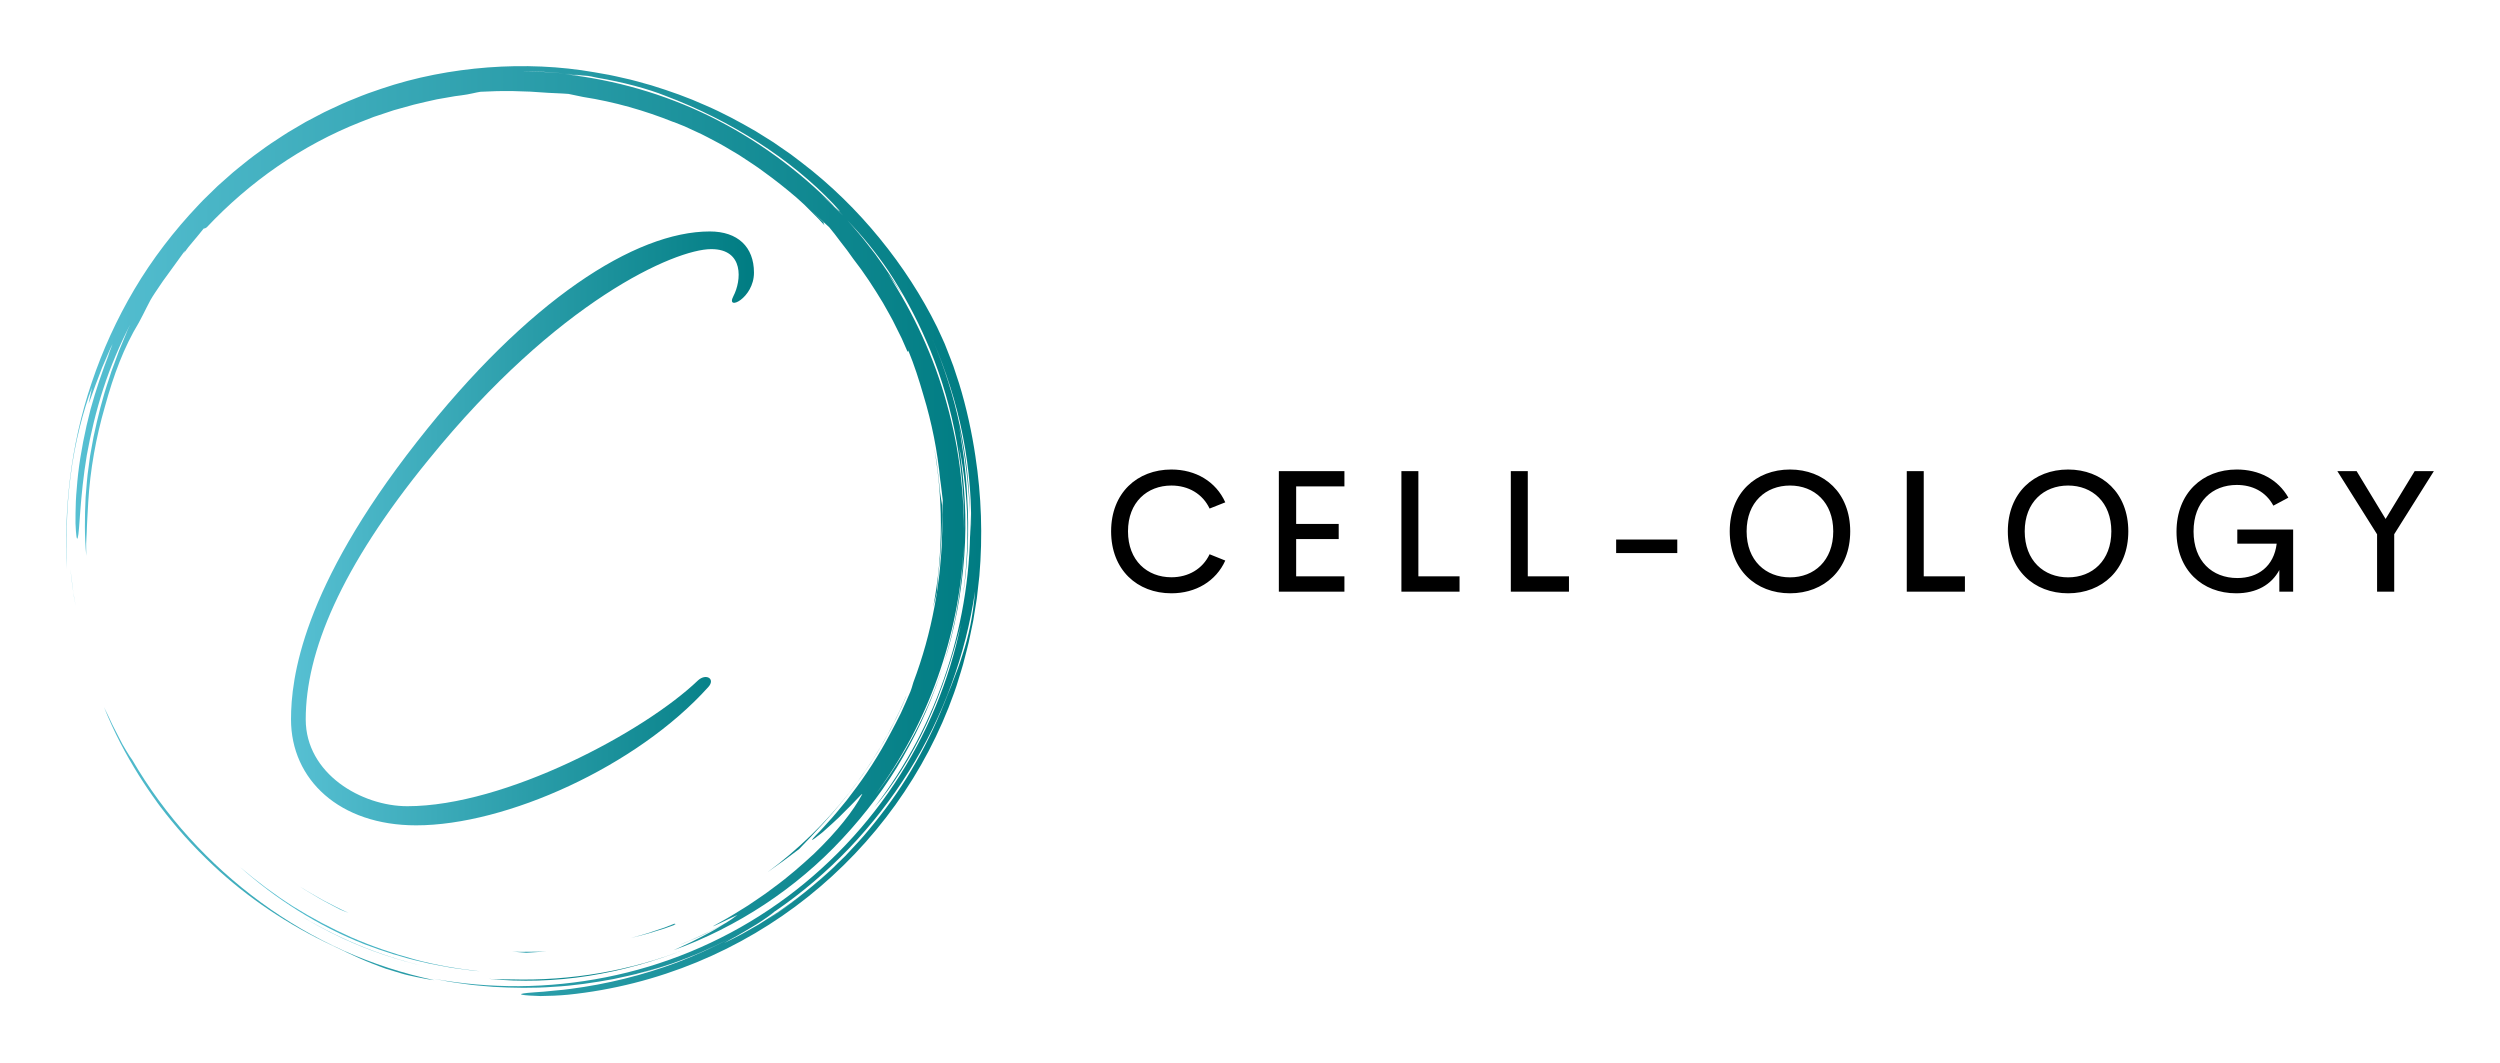 <?xml version="1.0" encoding="utf-8"?>
<!-- Generator: Adobe Illustrator 16.0.0, SVG Export Plug-In . SVG Version: 6.00 Build 0)  -->
<!DOCTYPE svg PUBLIC "-//W3C//DTD SVG 1.1//EN" "http://www.w3.org/Graphics/SVG/1.1/DTD/svg11.dtd">
<svg version="1.1" id="Warstwa_1" xmlns="http://www.w3.org/2000/svg" xmlns:xlink="http://www.w3.org/1999/xlink" x="0px" y="0px"
	 width="2376px" height="1009.92px" viewBox="0 0 2376 1009.92" enable-background="new 0 0 2376 1009.92" xml:space="preserve">
<g>
	<defs>
		<rect id="SVGID_1_" width="2376" height="1009.5"/>
	</defs>
	<clipPath id="SVGID_2_">
		<use xlink:href="#SVGID_1_"  overflow="visible"/>
	</clipPath>
	<linearGradient id="SVGID_3_" gradientUnits="userSpaceOnUse" x1="66.844" y1="736.246" x2="651.964" y2="736.246">
		<stop  offset="0" style="stop-color:#57C0D3"/>
		<stop  offset="1" style="stop-color:#007C82"/>
	</linearGradient>
	<path clip-path="url(#SVGID_2_)" fill="url(#SVGID_3_)" d="M464.023,930.273c31.098,3.146,63.71,2.206,95.653-2.847
		c31.962-5.034,63.224-13.962,92.287-25.471c-53.527,21.049-110.337,30.411-165.912,28.846
		C478.614,930.685,471.284,930.802,464.023,930.273L464.023,930.273z M69.102,558.516l-2.258-18.112
		c1.197,11.055,2.585,23.408,5.124,35.776l-1.529-8.783C69.874,564.454,69.429,561.494,69.102,558.516L69.102,558.516z
		 M147.191,759.677l-0.584-0.794L147.191,759.677z M168.78,787.077c8.672,10.173,17.805,19.912,27.4,29.219
		c32.322,31.809,70.867,58.545,112.216,78.767c15.235,7.133,29.288,14.522,45.753,20.884c4.114,1.58,8.316,3.272,12.734,4.796
		c4.455,1.412,9.074,2.823,13.903,4.221c4.801,1.501,9.92,2.566,15.272,3.674c5.357,1.075,10.921,2.305,16.896,2.917
		c-29.723-6.265-58.449-15.598-86.177-27.999c-27.898-12.583-54.192-27.918-78.88-46.004
		c-49.311-36.117-91.488-82.491-122.295-135.502c-1.271-1.584-3.202-4.604-5.517-8.45l-3.721-6.302l-3.754-7.249
		c-2.496-5.03-5.372-10.134-7.573-15.079c-1.975-4.326-4.041-8.607-6.199-12.846c9.574,23.844,20.625,44.7,33,64.533
		c5.702,9.099,11.731,17.975,18.087,26.629c-0.898-1.21-1.833-2.389-2.726-3.604c6.812,9.382,13.98,18.482,21.504,27.303
		L168.78,787.077L168.78,787.077z"/>
	<linearGradient id="SVGID_4_" gradientUnits="userSpaceOnUse" x1="278.687" y1="667.791" x2="895.439" y2="667.791">
		<stop  offset="0" style="stop-color:#57C0D3"/>
		<stop  offset="1" style="stop-color:#007C82"/>
	</linearGradient>
	<path clip-path="url(#SVGID_2_)" fill="url(#SVGID_4_)" d="M890.328,563.434c0.458-7.386,1.384-15.136,1.618-18.823
		c2.777-23.703,3.6-43.943,3.483-64.248c-0.515-3.66-1.987-10.517-2.571-18.313c-0.715-7.815-1.768-15.467-2.655-23.016
		c-1.352-7.483-2.515-14.892-3.993-22.156c10.635,54.301,10.458,108.812,0.673,160.242
		C887.958,572.539,889.107,567.977,890.328,563.434L890.328,563.434z M325.015,891.519c25.7,11.956,52.382,21.019,80.048,27.186
		c-45.29-10.33-87.912-28.555-125.166-52.038C294.203,875.767,309.242,884.189,325.015,891.519L325.015,891.519z M279.898,866.666
		l-1.211-0.771C279.094,866.151,279.491,866.413,279.898,866.666z"/>
	<linearGradient id="SVGID_5_" gradientUnits="userSpaceOnUse" x1="62.859" y1="504.75" x2="932.523" y2="504.75">
		<stop  offset="0" style="stop-color:#57C0D3"/>
		<stop  offset="1" style="stop-color:#007C82"/>
	</linearGradient>
	<path clip-path="url(#SVGID_2_)" fill="url(#SVGID_5_)" d="M515.793,68.234c6.858,0.364,13.73,1.033,20.602,1.547
		c5.629,0.472,11.229,1.304,16.774,1.931c1.664,0.07,3.422,0.182,5.628,0.43c2.202,0.304,4.834,0.869,8.27,1.654
		c25.567,4.263,48.895,10.671,65.453,17.29c31.78,12.027,61.349,26.989,88.169,44.27c26.829,17.248,50.905,36.866,71.273,58.292
		c9.387,10.186,6.648,7.965,1.473,3.02l7.77,8.246c-3.441-3.431-6.821-6.909-10.313-10.265l-10.757-9.769
		c2.618,2.29,8.966,7.773,13.3,11.788c-34.542-35.239-74.92-64.5-118.625-86.025c-43.738-21.516-90.838-34.804-137.919-40.11
		c7.564,0.842,11.276,1.028,14.81,1.122c-5.072-0.594-10.159-1.407-15.306-1.875c-6.915-0.453-13.814-1.07-20.677-1.407
		l-20.382-0.481C502.087,67.888,508.926,68.075,515.793,68.234L515.793,68.234z M844.196,257.279
		c14.096,21.287,26.209,43.649,36.338,67.085c1.169,2.566,2.272,5.169,3.361,7.778c23.201,56.811,33.757,117.753,32.21,177.79
		c0.393-19.865-0.926-39.722-3.127-59.41c-2.492-22.689-7.097-45.106-13.202-67.033c-11.977-43.971-31.429-85.646-56.122-123.639
		c2.267,3.132,4.656,6.525,7.129,10.125c2.649,3.727,5.127,7.564,7.433,11.513l-2.982-5.184l-3.221-5.043l-6.442-10.078
		c-4.385-6.656-9.14-13.069-13.716-19.594c-4.964-6.235-9.672-12.677-14.838-18.749c-3.908-4.455-7.653-9.059-11.617-13.457
		C819.386,224.129,832.518,239.952,844.196,257.279L844.196,257.279z M914.797,622.104c-1.398,4.212-2.581,8.371-4.124,12.345
		l-4.474,11.793l-2.178,5.834l-2.398,5.754c-1.602,3.877-3.155,7.774-4.661,11.69c-8.668,21.587-18.933,42.388-30.794,62.401
		c-11.785,19.981-25.445,38.707-40.041,56.277c-7.208,8.877-15.063,17.107-22.785,25.339l-12.066,11.794
		c-3.96,3.963-8.293,7.497-12.398,11.236c-3.441,2.992-6.91,5.918-10.402,8.797c12.981-10.661,25.286-22.054,36.913-34.178
		c-16.839,17.452-35.054,33.325-54.645,47.621c-4.843,3.375-9.522,6.993-14.553,10.171l-15.179,9.671l-16.035,9.11
		c-5.456,3.029-11.215,5.722-16.989,8.671c4.135-2.437,8.319-4.786,12.552-7.049c4.773-2.65,9.78-5.782,14.67-8.647
		c4.927-2.809,9.406-5.894,13.127-8.475c3.721-2.58,6.639-4.721,8.158-6.104c-2.169,1.473-4.375,2.885-6.573,4.319
		c2.364-1.559,4.712-3.14,7.045-4.744c-0.098,0.107-0.304,0.275-0.472,0.425c51.106-34.897,94.644-80.757,127.265-133.038
		c32.767-52.235,54.089-111.158,62.924-171.082C924.768,586.07,920.364,605.264,914.797,622.104L914.797,622.104z M726.786,875.832
		c14.217-9.188,27.875-19.143,40.976-29.863C754.485,856.901,740.843,866.998,726.786,875.832z M67.007,453.065
		c3.964-32.252,12.402-63.691,20.429-84.637l-3.249,15.332c2.005-4.492,5.245-14.93,9.663-25.975l3.188-8.423l3.52-8.166
		c2.337-5.287,4.301-10.297,6.372-14.14c-1.417,3.604-2.782,7.488-4.427,11.387c-1.613,3.912-3.422,7.885-5.147,11.882l7.078-15.935
		c-7.147,17.901-13.285,36.142-18.415,54.722c-5.296,20.342-9.485,41.722-11.739,60.915c-0.654,4.787-0.883,9.461-1.309,13.92
		c-0.313,4.459-0.855,8.713-0.898,12.733c-0.196,8.035-0.467,15.07-0.332,20.698c0.491,11.26,1.168,16.874,2.146,13.737
		c1.921-6.231,1.884-38.272,8.588-78.373c3.585-19.987,8.733-41.909,15.717-63.388c6.933-21.497,16.021-42.339,25.432-60.728
		l-2.768,6.039l-2.548,6.221l-5.217,12.579l-4.787,12.994l-2.436,6.554c-0.715,2.225-1.44,4.459-2.155,6.703
		c-6.171,17.795-10.785,36.534-14.806,55.422l-2.613,14.266c-0.958,4.74-1.365,9.563-2.076,14.336
		c-1.486,9.54-2.029,19.15-2.856,28.648c-0.93,19.043-1.117,37.852,0.608,55.838c-0.07-4.272-0.14-8.067-0.08-11.741l0.538-11.008
		c0.225-3.781,0.183-7.792,0.538-12.387c0.327-4.595,0.626-9.774,0.888-15.902c1.828-30.887,7.349-61.466,15.932-91.059
		c8.181-29.719,17.83-55.89,32.206-79.603l3.745-7.133c2.534-4.787,4.642-9.507,7.321-14.322c3.053-5.282,5.975-9.236,8.34-12.859
		c2.436-3.585,4.502-6.736,6.868-9.792l17.213-23.755c0.351-0.042-0.103,0.865-0.935,2.211c2.84-4.047,5.893-7.926,9.158-11.639
		c3.53-4.09,6.957-8.428,9.859-12.008c0.683-0.033,1.347-0.051,2.913-1.173c40.438-42.989,90.202-78.022,146.282-100.108
		l12.468-4.856l12.622-4.202l6.278-2.094l6.358-1.776l12.669-3.52c7.246-1.744,14.586-3.511,22.07-5.1l11.393-1.991
		c3.829-0.659,7.676-1.402,11.613-1.767c7.826-0.939,14.651-2.921,18.33-3.408c20.425-1.164,40.812-0.93,64.743,1.01
		c1.856,0.033,4.745,0.201,8.097,0.383c3.352,0.192,7.186,0.285,10.902,0.626c4.357,0.981,9.008,1.954,13.889,2.902
		c29.774,4.618,58.563,12.873,85.953,23.853l-0.033-0.131l10.491,4.179l10.706,4.945c7.344,3.197,14.539,7.287,21.972,11.139
		c3.731,1.902,7.265,4.226,10.93,6.329c3.6,2.215,7.368,4.179,10.846,6.6c7.05,4.684,14.198,9.166,20.785,14.172
		c10.625,7.666,20.911,15.765,30.854,24.296c0.215,0.196,0.439,0.379,0.654,0.57l0.196,0.178l6.812,6.179l6.517,6.502l6.521,6.507
		c2.16,2.183,4.161,4.52,6.25,6.773c-1.01-1.636-0.972-2.295-0.935-2.945c-3.221-3.085-7.031-6.736-10.794-10.33
		c6.278,5.712,11.757,10.877,16.254,15.093c1.734,2.215,3.628,4.394,5.423,6.773l5.544,7.32l5.896,7.614l5.867,8.189
		c10.406,13.266,19.592,27.457,28.316,41.928c4.039,7.423,8.494,14.635,12.089,22.315l5.67,11.387l5.105,11.671
		c1.468,2.491,0.897,0.103,1.08-0.318c5.727,13.845,10.332,28.242,14.501,42.751c7.991,26.285,13.302,53.102,15.932,80.448
		c1.052,6.441,1.501,12.957,2.431,19.412l-0.575,13.667c-0.004,5.156,0.267,10.312,0.047,15.477l-0.599,15.547
		c-0.075,3.506-0.58,7.334-0.874,11.494c-0.393,4.15-0.599,8.628-1.197,13.35l-1.926,14.92c-0.617,5.23-1.809,10.605-2.725,16.225
		c-4.572,24.72-11.292,48.842-20.158,72.366c-1.131,3.861-1.996,6.946-2.768,8.671c-2.931,7.016-6.059,13.808-9.079,20.497
		c-3.38,6.516-6.479,13.031-9.943,19.201c-10.733,20.35-23.12,39.638-37.161,57.862c-1.571,2.053-3.034,4.137-4.614,6.063
		l-4.666,5.638c-3.085,3.642-5.843,7.282-8.77,10.442c-5.848,6.319-10.757,12.181-15.362,16.589
		c-5.273,5.506-4.801,5.763-1.15,3.108c2.563-1.894,5.069-3.859,7.517-5.899l9.92-8.946c3.627-3.164,7.101-6.735,10.448-10.101
		c3.31-3.39,6.62-6.479,9.172-9.274c5.147-5.566,8.527-9.002,7.807-7.474c-8.308,15.635-23.436,34.921-45.548,56.255
		c-11.28,10.409-23.973,21.721-38.984,32.626c-7.321,5.707-15.46,10.929-23.758,16.631c-8.574,5.249-17.334,10.998-26.914,16.103
		c-20.962,11.415,15.731-6.895,16.722-7.067c-3.542,2.79-7.247,5.345-11.112,7.666c-6.91,3.674-13.758,7.465-20.916,10.624
		c-4.184,1.922-8.293,3.997-12.524,5.792l-12.758,5.244l6.75-2.654c13.8-5.483,26.698-11.943,38.344-18.333
		c-4.376,2.646-9.163,5.707-14.408,8.47c-5.624,2.907-11.444,6.086-17.283,8.923l-16.947,7.881
		c60.625-22.02,116.335-58.461,160.438-105.965c22.08-23.68,41.77-49.692,57.824-77.831c16.203-28.168,29.118-57.771,38.746-88.806
		c-14.745,46.415-37.731,89.054-65.36,125.105c50.227-67.809,80.175-150.945,84.144-236.685c-0.005,4.726-0.472,9.433-0.785,14.14
		c-0.388,4.707-0.575,9.433-1.127,14.125c-1.201,9.372-2.062,18.795-3.866,28.088c-2.917,18.697-7.648,37.071-13.005,55.227
		c10.575-32.818,16.891-67.422,19.377-102.222c2.59-34.828,0.43-69.866-4.941-103.819c9.229,44.976,10.757,95.934,2.894,146.295
		c5.525-32.481,6.928-65.963,4.806-99.16c-0.477-12.681-1.973-25.273-3.203-36.931c-1.762-11.573-3.095-22.259-4.801-30.901
		c6.755,31.906,9.42,59.12,10.72,84.772c-1.249-55.983-12.847-112.706-35.623-165.987c12.431,28.938,22.636,60.069,28.868,92.073
		c6.264,31.972,8.868,64.683,7.386,96.149c-0.07-3.684,0.084-7.362-0.131-11.059l-0.5-11.176
		c1.342,50.716-6.47,100.982-21.954,148.253c-7.77,23.634-17.367,46.598-28.984,68.45c-11.614,21.856-24.953,42.604-40.017,62.242
		c17.171-20.053,35.3-48.397,49.769-79.532c14.403-31.201,25.095-64.944,32.449-94.415c-10.818,52.922-32.29,105.143-63.443,151.777
		c-31.069,46.673-71.765,87.708-118.85,119.203c-47.03,31.593-100.389,53.459-155.146,64.262c-27.25,5.41-54.764,8.229-82.545,8.455
		c-27.272,0.146-54.326-2.215-81.161-7.081l14.048,2.669c4.684,0.888,9.434,1.379,14.146,2.08
		c9.425,1.515,18.957,2.085,28.456,2.959c19.041,1.07,38.185,1.43,57.268-0.023c19.116-1.015,38.11-3.866,57.015-7.349
		c9.378-2.131,18.868-3.875,28.129-6.609c4.646-1.299,9.35-2.435,13.964-3.879l13.814-4.479c-6.975,2.16-14.314,5.021-22.154,7.119
		l-9.822,2.889c20.641-5.503,40.759-12.508,60.353-21.016c8.954-3.906,17.76-8.12,26.418-12.644
		c-16.233,8.609-32.928,16.2-50.087,22.772c-32.796,12.237-66.548,20.623-101.259,25.157c-5.189,0.822-9.92,1.08-14.16,1.523
		l-11.351,1.122c-6.681,0.528-11.612,0.767-15.063,1.146c-6.905,0.687-7.887,1.327-5.138,1.855
		c2.744,0.528,9.214,0.949,17.171,1.173c7.933-0.046,17.344-0.472,25.904-1.252c86.004-8.82,164.968-42.568,228.247-93.093
		c63.322-50.533,111.819-117.66,138.85-193.827c1.697-4.422,3.001-8.984,4.413-13.509c1.37-4.538,2.884-9.03,4.123-13.611
		c2.296-9.208,5.012-18.309,6.77-27.657l2.894-13.953l2.277-14.079l1.126-7.044l0.804-7.091l1.599-14.182
		c3.263-37.927,1.973-76.26-3.796-113.878c-3.085-21.287-8.508-46.56-15.497-69.071l-5.376-16.285
		c-1.87-5.174-3.856-10.054-5.624-14.645l-2.604-6.614l-2.669-5.941l-4.586-9.928c-14.651-29.724-33.061-58.073-54.612-84.44
		c-21.528-26.377-46.263-50.8-74.149-72.068l-10.49-7.96l-10.879-7.516l-5.451-3.768l-5.624-3.534l-11.299-7.049
		c-15.404-8.9-31.182-17.477-47.815-24.591c-16.46-7.47-33.687-13.532-51.223-18.954c-8.859-2.431-17.676-5.142-26.759-7.007
		c-4.525-0.977-9.013-2.164-13.59-2.982l-13.763-2.436c-32.912-5.792-67.146-7.17-101.348-4.599
		c-34.183,2.641-68.511,9.128-101.427,20.328l-12.318,4.268c-4.119,1.388-8.088,3.188-12.141,4.763
		c-4.011,1.678-8.111,3.146-12.047,4.997l-11.837,5.483c-3.983,1.757-7.831,3.777-11.668,5.819l-11.542,6.063l-11.229,6.6
		c-3.74,2.207-7.508,4.361-11.089,6.815l-10.865,7.142c-3.656,2.323-7.04,5.039-10.57,7.535c-3.464,2.59-7.059,5.001-10.406,7.731
		l-10.084,8.119c-3.408,2.641-6.624,5.506-9.831,8.376l-9.645,8.554l-9.214,8.97c-3.066,2.987-6.166,5.941-9.022,9.12
		c-23.52,24.764-44.183,51.781-61.082,80.369c-16.618,28.122-30.124,57.666-40.518,88.633
		c-20.453,60.392-26.32,121.638-23.589,176.958C62.898,517.957,62.8,485.298,67.007,453.065z"/>
	<linearGradient id="SVGID_6_" gradientUnits="userSpaceOnUse" x1="228.119" y1="794.527" x2="861.288" y2="794.527">
		<stop  offset="0" style="stop-color:#57C0D3"/>
		<stop  offset="1" style="stop-color:#007C82"/>
	</linearGradient>
	<path clip-path="url(#SVGID_2_)" fill="url(#SVGID_6_)" d="M303.342,853.774c6.269,3.679,12.926,6.918,19.532,10.489
		c1.655,0.906,4.656,1.939,8.42,3.313c-8.046-3.454-15.755-7.735-23.59-11.709c-3.88-2.062-7.615-4.37-11.421-6.521
		c-3.796-2.169-7.578-4.333-11.168-6.754l4.38,2.926l4.567,2.729L303.342,853.774z M519.52,904.051
		c-5.423,0.463-10.874,0.42-16.334,0.477c-5.46,0.065-10.93,0.183-16.404-0.178l7.368,0.691c2.253,0.146,4.282,0.318,6.054,0.528
		C506.659,905.019,513.068,904.864,519.52,904.051L519.52,904.051z M641.974,877.463l-10.374,4.071l-10.593,3.534
		c-7.012,2.524-14.244,4.412-21.458,6.418c7.25-1.823,14.543-3.524,21.617-5.861l10.673-3.263l10.425-3.81
		C641.862,878.347,639.487,878.81,641.974,877.463L641.974,877.463z M228.119,824.032c33.528,29.971,73.961,56.054,118.967,73.624
		c17.55,6.604,35.459,12.392,53.775,16.467c9.088,2.347,18.368,3.796,27.577,5.521c4.614,0.818,9.289,1.271,13.927,1.926
		c4.647,0.604,9.284,1.286,13.964,1.557c-21.126-2.342-42.097-5.848-62.513-11.405c-20.401-5.539-40.4-12.387-59.694-20.796
		c-19.216-8.554-37.751-18.391-55.604-29.513C260.819,850.156,244.037,837.587,228.119,824.032z M812.828,745.995
		c19.798-26.115,37.292-57.32,48.46-84.202l-0.136,0.028c-28.334,66.944-74.293,124.616-131.645,167.077
		c10.184-7.078,20.186-14.406,30.003-21.983C772.123,793.733,793.23,772.297,812.828,745.995L812.828,745.995z M604.878,926.137
		l1.992-0.585c-2.085,0.562-4.138,1.179-6.236,1.711C602.055,926.907,603.48,926.562,604.878,926.137z"/>
	<linearGradient id="SVGID_7_" gradientUnits="userSpaceOnUse" x1="276.573" y1="502.187" x2="716.572" y2="502.187">
		<stop  offset="0" style="stop-color:#57C0D3"/>
		<stop  offset="1" style="stop-color:#007C82"/>
	</linearGradient>
	<path clip-path="url(#SVGID_2_)" fill="url(#SVGID_7_)" d="M387.098,766.219c93.036,0,225.246-70.642,276.311-119.602
		c7.695-6.994,16.789-1.398,9.793,6.295c-67.854,75.538-192.368,131.492-277.71,131.492c-72.75,0-118.919-43.364-118.919-100.718
		c0-39.167,10.493-124.497,119.619-263.683c105.627-134.989,207.758-200.035,278.41-200.035c26.582,0,41.971,14.688,41.971,39.168
		c0,24.479-27.281,37.069-19.587,22.381c7.695-14.688,10.493-44.763-20.985-44.763c-34.276,0-146.2,48.96-268.617,200.035
		c-83.942,102.815-116.82,183.249-116.82,246.896C290.563,735.444,343.727,766.219,387.098,766.219L387.098,766.219z"/>
	<path clip-path="url(#SVGID_2_)" d="M2313.142,447.766l-37.682,59.957v54.609h-16.288v-54.53l-37.763-60.041h18.314l27.552,45.454
		l27.633-45.454h18.232L2313.142,447.766z M2125.277,563.872c-32.09,0-56.725-21.958-56.725-58.501
		c0-36.866,24.797-59.148,57.293-59.148c21.069,0,39.141,9.237,49.025,26.738l-14.263,7.616
		c-7.212-13.45-20.097-19.688-34.765-19.688c-23.176,0-41.084,15.719-41.084,44.16c0,28.035,17.504,44.322,41.651,44.322
		c19.448,0,34.684-10.938,37.357-32.652h-37.438v-13.45h53.078v59.065h-13.127v-20.58
		C2158.744,555.77,2144.563,563.871,2125.277,563.872L2125.277,563.872z M1965.536,548.72c22.933,0,41.084-15.88,41.084-43.753
		c0-27.629-18.151-43.509-41.084-43.509c-23.015,0-41.247,15.881-41.247,43.509C1924.289,532.839,1942.521,548.72,1965.536,548.72z
		 M1965.536,563.872c-32.495,0-57.294-22.362-57.294-58.904c0-36.461,24.797-58.742,57.294-58.742
		c32.333,0,57.21,22.282,57.21,58.742C2022.746,541.51,1997.869,563.872,1965.536,563.872z M1828.319,547.748h39.141v14.584h-55.265
		V447.765h16.126v99.986L1828.319,547.748z M1701.235,548.72c22.933,0,41.085-15.88,41.085-43.753
		c0-27.629-18.152-43.509-41.085-43.509c-23.015,0-41.247,15.881-41.247,43.509C1659.988,532.839,1678.221,548.72,1701.235,548.72z
		 M1701.235,563.872c-32.495,0-57.294-22.362-57.294-58.904c0-36.461,24.797-58.742,57.294-58.742
		c32.333,0,57.21,22.282,57.21,58.742C1758.445,541.51,1733.568,563.872,1701.235,563.872z M1535.98,525.628v-12.883h58.104v12.883
		H1535.98z M1452.006,547.748h39.141v14.584h-55.266V447.765h16.126v99.986L1452.006,547.748z M1348.016,547.748h39.14v14.584
		h-55.265V447.765h16.126v99.986L1348.016,547.748z M1277.736,462.268h-45.867v35.651h40.438v14.423h-40.438v35.407h45.867v14.584
		h-62.317V447.766h62.317v14.503V462.268z M1113.294,563.872c-32.495,0-57.293-22.282-57.293-58.904
		c0-36.461,24.797-58.742,57.293-58.742c23.176,0,42.382,11.505,51.215,31.194l-14.911,5.915
		c-6.645-14.017-20.178-21.876-36.304-21.876c-23.014,0-41.247,15.881-41.247,43.509c0,27.791,18.233,43.671,41.247,43.671
		c16.126,0,29.659-7.859,36.304-21.877l14.911,5.996C1155.676,552.366,1136.471,563.871,1113.294,563.872L1113.294,563.872z"/>
</g>
</svg>
